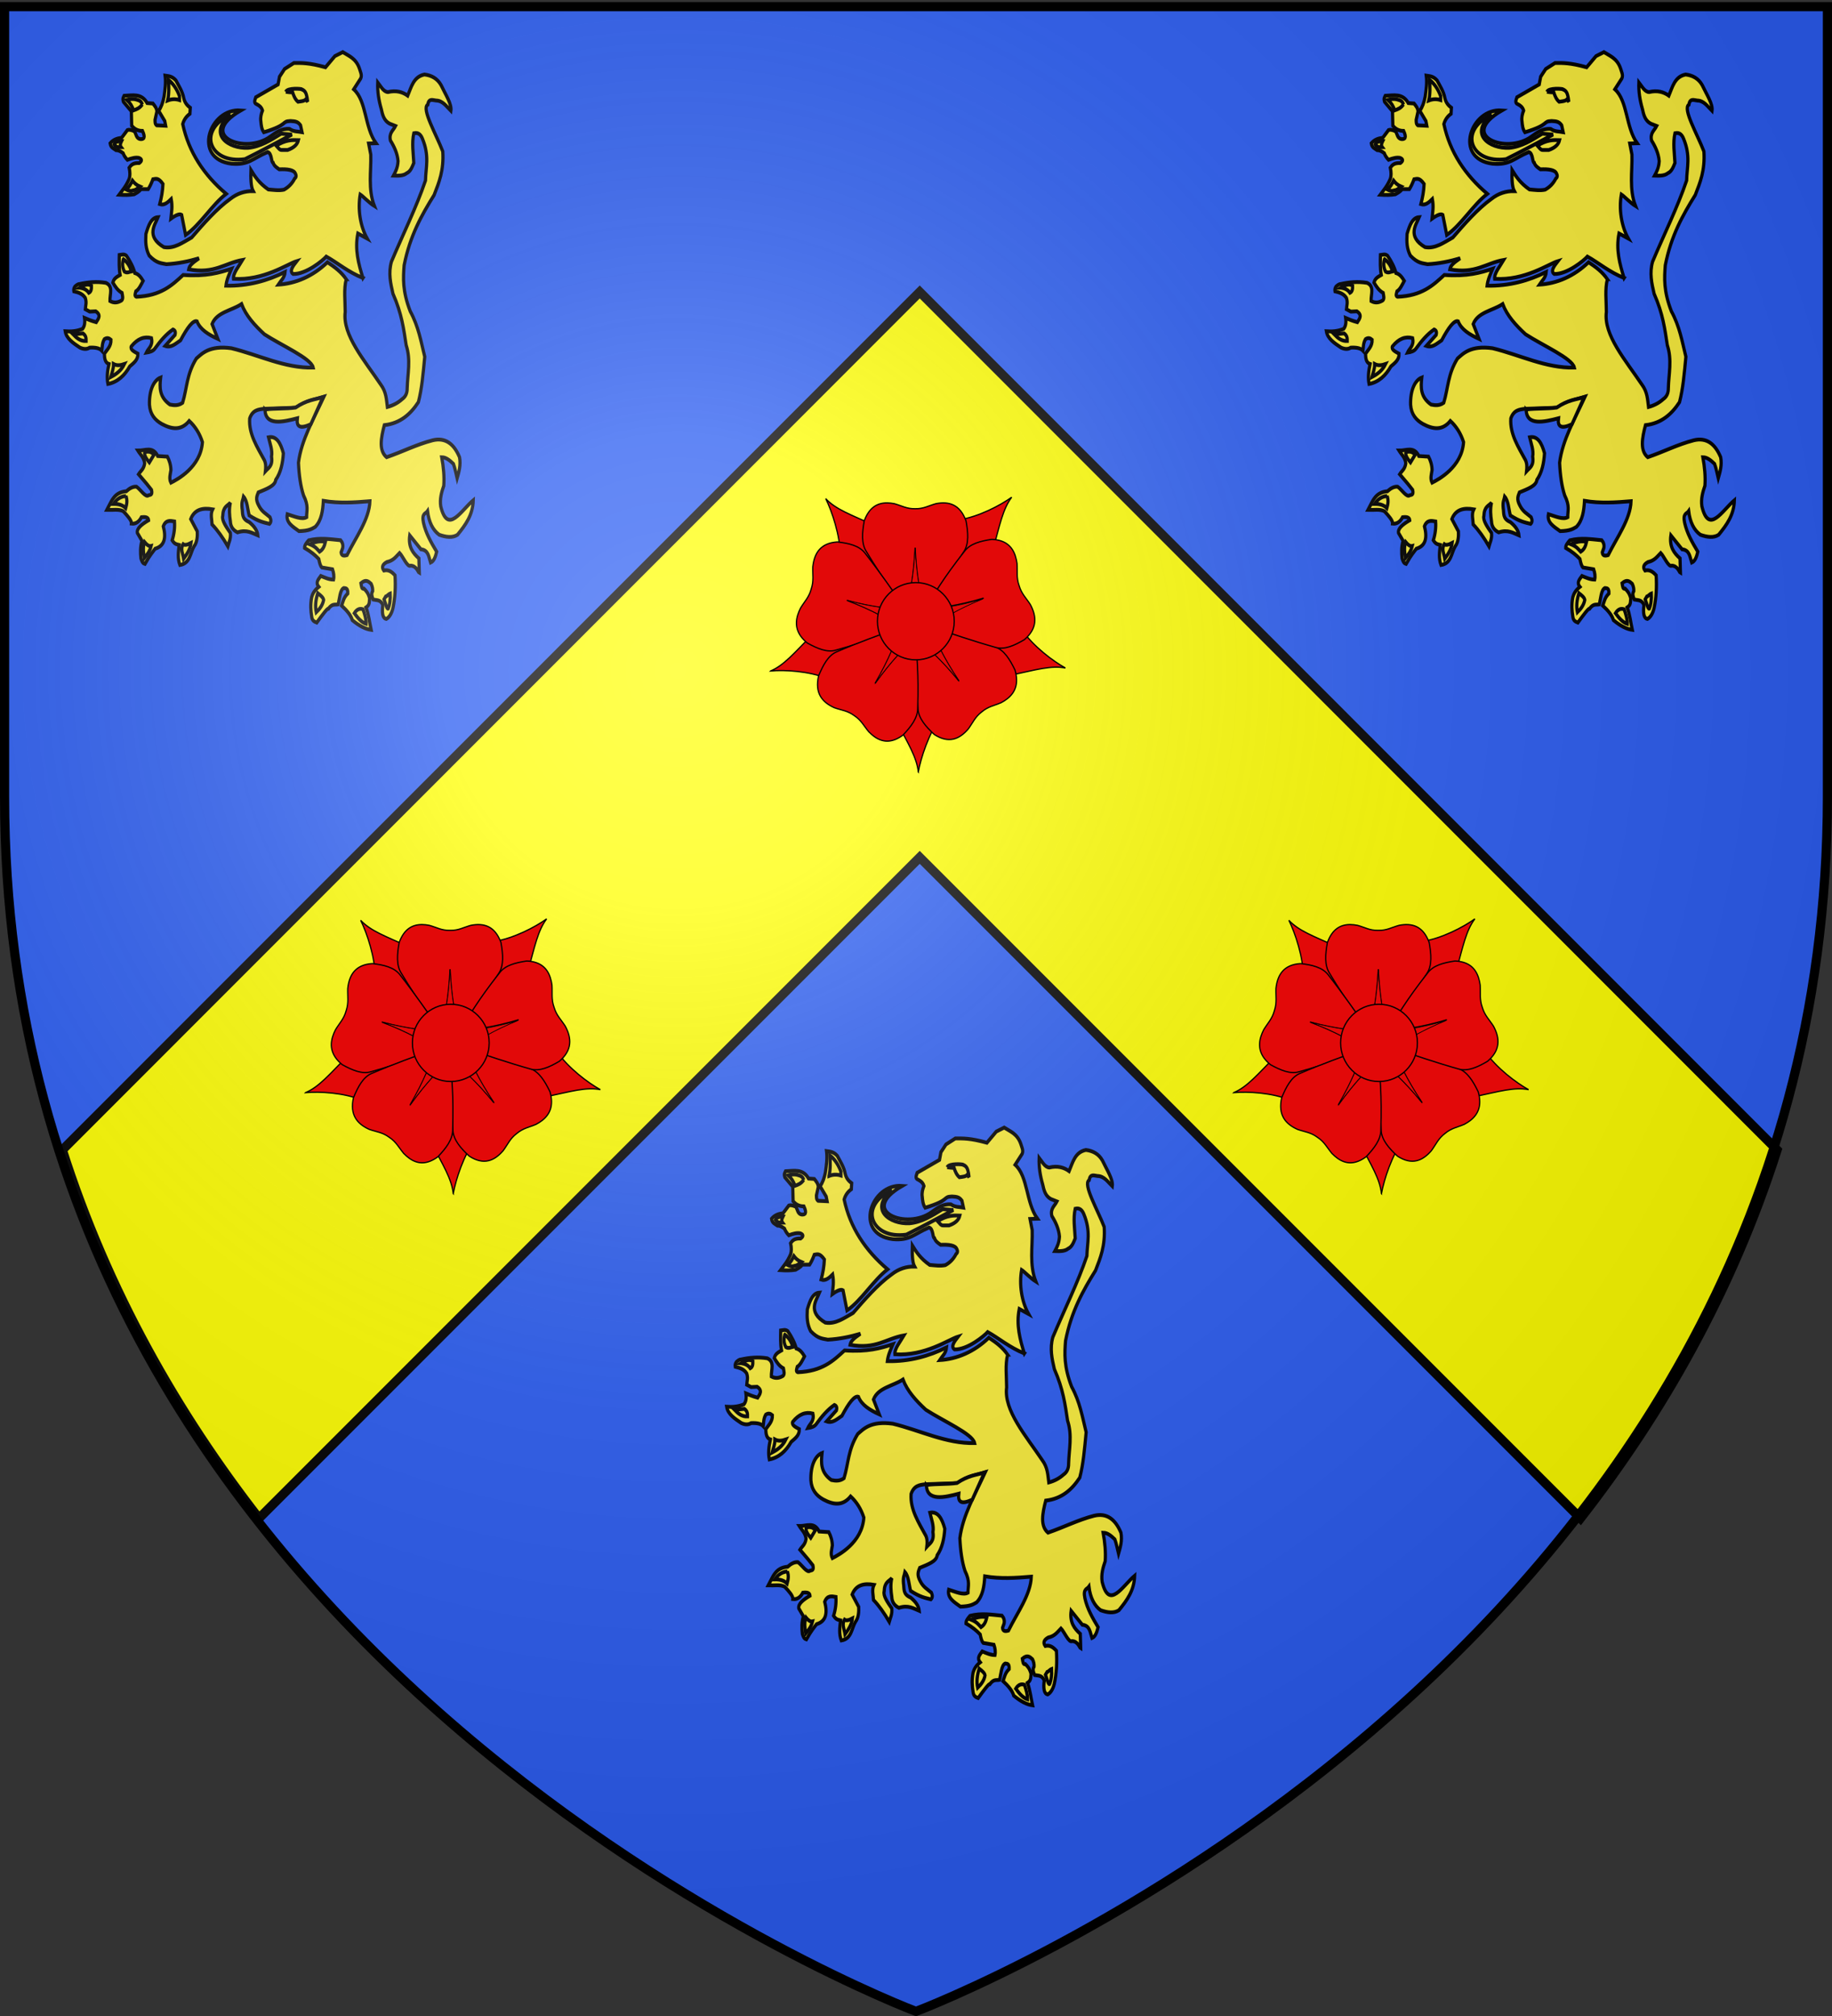 <svg xmlns="http://www.w3.org/2000/svg" xmlns:xlink="http://www.w3.org/1999/xlink" xml:space="preserve" width="600" height="660"><rect width="100%" height="100%" fill="#333333" stroke="none"/><desc>armorial du Gevaudan</desc><defs><radialGradient id="a" cx="221.44" cy="226.33" r="300" gradientTransform="matrix(1.353 0 0 1.349 -77.629 -85.747)" gradientUnits="userSpaceOnUse"><stop offset="0" stop-color="#fff" stop-opacity=".314"/><stop offset=".19" stop-color="#fff" stop-opacity=".251"/><stop offset=".6" stop-color="#6b6b6b" stop-opacity=".125"/><stop offset="1" stop-opacity=".125"/></radialGradient></defs><path fill="#2b5df2" fill-rule="evenodd" d="M300 658.5s298.5-112.32 298.5-397.77V2.18H1.5v258.55C1.5 546.18 300 658.5 300 658.5"/><path fill="none" d="M.801.017h600v660h-600z"/><g stroke="#000" stroke-width="3"><path fill="#ff0" d="m301.22 280.68 216.4 216.4c26.6-34.1 49.6-74.2 64.4-120.6l-280.8-280.9-280.8 280.9c14.8 46.4 37.8 86.4 64.4 120.6z" class="st1"/><g fill="#fcef3c" fill-rule="evenodd"><path d="M292.34 221.7c-4.06-10.976-7.775-22.217-4.748-34.966l8.742 4.034c-6.559-9.85-8.934-23.01-6.528-34.653 2.682 1.453 8.072 6.4 13.251 9.102-6.143-13.448-2.897-26.897-3.362-40.345l-2.017-8.741 6.921-.197c-10.894-12.805-8.667-32.996-20.845-42.362l6.527-8.545c1.425-2.69-.411-5.379-1.344-8.069-3.293-7.76-9.809-9.548-15.466-12.579l-7.397 3.165-8.741 8.742c-15.785-3.66-22.407-3.391-29.586-3.362l-8.742 4.707-4.707 6.051-1.344 6.052-20.845 10.086c-.782 2.128-2.189 4.465.672 5.38 2.328 1.046 4.569 2.21 5.576 5.018-1.28 2.81-2.047 5.62-1.541 8.43.335 3.029.636 6.067 2.718 8.66 23.84-6.01 15.918-8.532 25.019-8.829 5.2.215 7.094.66 9.414 3.363l1.374 5.35c-3.876-.594-7.752-.186-11.628-2.493-7.207-.62-12.703 2.735-18.155 6.052-22.781 14.258-69.152-.324-27.54-20.578-29.362-1.987-45.641 37.83-8.845 41.805 16.604 1.231 19.777-4.177 34.043-9.152 4.176 1.052 3.087 8.095 5.03 8.364 1.007 2.605 3.506 3.885 5.774 5.228 7.631-.3 13.715.41 15.072 3.247 1.31 2.112.527 3.177-.672 4.035-2.341 3.855-5.688 6.705-9.93 8.66-4.904.851-9.808.191-14.712-.157-8.688-5.076-12.49-10.152-16.22-15.228-.243 5.885-.159 13.107 2.058 16.532-7.741-.141-14.888 1.797-21.361 6.093-12.695 7.657-25.21 19.658-36.113 30.299-8.385 3.953-16.51 9.073-26.102 7.593-17.125-8.575-8.13-17.789-5.38-23.534-6.29.346-8.87 5.95-11.39 13.211-.405 6.146-.282 11.45 3.084 16.966 7.002 6.267 11.637 5.919 16.138 6.765 10.874-.493 20.887-2.277 30.496-4.666-6.857 3.927-9.08 6.023-9.692 8.7 24.165 3.755 33.629-4.913 50.43-7.396-3.5 5.042-9.02 10.372-8.462 14.834 28.279 1.541 50.14-11.601 59.132-13.883-3.696 4.006-7.118 7.943-3.362 10.086 12.249.258 27.706-10.58 31.013-13.686 10.24 4.764 20.956 12.447 34.293 16.81z" transform="matrix(.35 0 0 .417 16.541 -1.445)"/><path d="M231.98 113.47c-5.906-.202-12.146-.24-20.677 4.37 1.515 1.392 3.124 3.588 5.043 3.363h5.548c6.29-1.846 9.165-4.545 10.086-7.733zM225.93 109.1l-10.086-.672c-9.855 5.135-19.366 10.18-30.931 11.095-18.356.8-38.322-10.67-16.474-26.056-31.452 12.24-19.868 38.877 13.448 34.966 21.537-9.017 29.363-12.888 44.043-19.332z" transform="matrix(.35 0 0 .417 16.541 -1.445)"/><path d="M164.41 155.66c-20.846-14.839-35.071-32.793-40.681-54.802 1.12-3.368 3.362-6.045 6.724-8.069l.336-4.707c-2.753-1.729-5.08-3.886-6.051-7.396-1.146-5.367-4.58-9.59-7.397-14.122-3.71-3.459-7.255-3.315-10.086-3.698.812 5.492-.065 10.983-1.009 16.474-1.014 4.588-2.684 8.3-5.043 11.095l5.716 8.07.84 3.698-8.405-.337c-1.76-1.143-1.462-2.8-1.513-4.37l1.681-6.388c-.013-2.74-1.957-4.513-3.698-6.388l-5.38-.336c-5.29-7.866-13.661-5.974-21.516-5.716-.625 1.169-1.738 1.848-.673 4.707l7.397 7.397.336 11.43c2.316 2.217 5.107 4.038 10.086 4.035 3.062 5.463 1.277 6.725-2.353 6.388-3.425-.622-3.645-3.809-5.043-6.052-3.595-1.418-5.348-1.364-6.725-1.008l-5.379 6.051c-4.698.572-7.854 1.558-10.759 4.371.525 3.449 3.355 4.015 5.548 5.38 2.463-.05 4.534 1.076 6.556 2.353.833 1.937 2.327 3.711 4.034 5.211 3.954-1.24 7.695-2.055 10.759-1.513 2.888.918 3.274 2.22.336 4.035-6.043-.22-7.75 1.728-9.414 3.698q1.346 5.38 0 8.741c-3.137 6.1-6.275 8.863-9.413 12.44 4.897.27 9.67.288 14.12-.336 2.255-1.094 4.565-2.077 6.389-4.034h6.724c1.457-1.99 2.913-4.404 4.37-7.733 2.658-.329 5.038-1.56 9.414 3.698-.274 5.512-1.41 10.737-3.026 15.802 4.156 1.22 7.482-1.295 10.76-4.034 1.333 6.136.32 10.125-.337 15.466q7.396-4.54 10.086-3.026l3.698 15.802c13.316-7.63 24.684-23.767 37.991-32.276z" transform="matrix(.35 0 0 .417 16.541 -1.445)"/><path d="M109.6 82.371c3.698-1.24 7.397-1.338 11.095-.336V78.84c-2.526-5.54-5.935-9.757-10.254-12.608.33 5.532.587 11.045-.84 16.138zM85.901 85.397c-2.45 3.05-5.352 3.835-8.237 4.707-1.167-3.199-3.26-5.935-6.22-8.237 2.546-.58 5.147-1.077 8.573-.336 2.157.703 4.57.634 5.884 3.866zM66.401 114.31c-1.045 1.756-1.52 3.397-.336 4.707-2.186.063-4.37.353-6.556-2.185 1.187-2.228 3.936-2.504 6.892-2.522zM76.655 145.24c1.756 1.968 3.963 3.634 7.06 4.707-2.055 1.4-4.068 2.925-6.556 3.026-1.978.774-4.301.165-6.724-.84 3.226-1.722 4.75-4.294 6.22-6.893zM276.72 222.67c-4.778-5.795-11.04-9.735-17.592-13.313-13.588 11.015-29.772 16.771-46.01 17.563 2.22-2.852 5.949-5.371 6.436-9.956-16.277 6.8-34.626 11.16-55.38 10.797.586-4.438 2.89-8.875 5.23-13.313-11.617 3.147-23.595 6.137-45.31 4.894-10.476 8.198-21.01 16.361-43.742 17.117-2.012-.5-1.044-2.49-.476-4.28 2.872-1.509 4.757-4.99 6.767-8.221-1.963-2.67-4.024-5.242-7.746-6.153-1.407-4.54-4.242-9.08-7.886-13.62-2.434-1.508-4.195-.743-6.628-.504-.132 5.22-.41 10.441.754 15.662-3.19 1.569-5.813 2.65-6.796 5.984 2.239 3.155 4.562 6.247 8.559 8.083.467 2.2 1.337 4.56-.337 5.903-3.645 1.882-7.29 2.178-10.936.475-.245-5.115 3.354-11.588-3.803-14.264-8.751-1.211-16.866-.515-24.724.951-1.725.039-2.951 1.075-4.246 1.973-1.082 1.244-1.243 2.489-.985 3.733 3.996.837 7.976 1.706 10.657 5.172 1.454 3.703.353 5.631.053 8.895l4.096 1.86 5.64-.237c5.163 2.853 2.732 5.706.475 8.559-4.758-1.11-7.946-2.22-10.936-3.329.659 4.405-.332 6.83-1.902 8.559-5.389 1.886-10.777 2.25-16.166 1.902 1.093 5.738 7.446 9.286 13.789 12.838 4.006 1.492 6.816 1.19 9.034 0 5.277-.26 9.27.398 11.41 2.377.444-3.011.265-6.023 2.378-9.034 2.59-1.431 4.48-.762 6.181.476.266 4.974-3.534 7.625-6.18 10.936.139 3.66.61 7.07 4.278 8.083-1.496 5.623-2.135 10.96-.95 15.69 8.97-1.482 15.503-6.485 20.444-13.79 3.684-2.69 7.814-5.133 7.608-9.984-3.562-1.629-7.403-3.207-6.181-5.706 5.844-6.112 12.112-8.036 18.85-6.546 1.658 5.965-2.817 7.842-4.754 11.411 3.356-.415 6.205-1.21 7.776-2.963 5.144-6.007 10.635-11.437 17.117-15.215 1.912.574 2.678 1.913 1.902 4.28l-9.174 8.64c5.559 1.697 9.686-1.743 14.374-4.39 6.34-10.065 11.755-16.047 15.412-14.909 2.995 6.483 10.73 10.413 19.494 13.79l-5.398-11.69c4.295-9.312 18.324-10.512 27.577-15.69 4.16 9.275 12.356 16.715 21.396 23.772 16.201 8.827 43.75 18.914 45.645 26.151-26.72.542-51.055-10.043-76.55-15.215-20.745-2.405-27.623 4.327-32.807 8.083-9.136 12.38-8.63 23.151-12.838 34.71-3.962 2.41-7.924 2.11-11.887 1.426-10.065-6.029-9.664-13.43-8.669-21.228-6.614 2.128-10.836 10.252-10.46 21.396.6 7.508 5.11 12.009 11.522 15.047 9.3 4.209 18.158 5.444 25.675-2.377 5.683 4.431 9.818 9.968 12.362 16.64-1.561 19.704-23.642 29.406-29.479 31.857-1.98-3.329-.525-6.657 0-9.985-.123-3.98-1.415-7.376-3.328-10.46l-9.034-.476c-4.474-7.912-12.02-4.154-18.543-4.279 2.27 3.118 5.654 5.291 6.32 10.014-.807 4.676-3.703 5.873-5.705 8.559 6.591 6.39 9.984 9.901 12.112 12.276 1.12 4.26-1.155 3.761-2.603 4.168-2.924 2.181-7.606-4.43-11.411-6.656-3.19-.242-6.378 1.132-9.567 3.578-11.753.766-14.06 8.356-18.15 14.658 5.528.172 11.094-.829 15.355 1.032 4.042 3.688 7.953 7.336 7.607 9.707 4.056.418 7.108-1.42 9.37-5.034 5.081-.508 6.477.658 6.657 2.378-6.345 3.15-11.228 6.39-10.46 9.984l4.28 6.182c-1.645 4.596-1.53 9.192-.952 13.789 1.58 4.234 2.653 3.9 3.804 4.279 5.147-7.588 6.869-8.895 9.51-11.887 8.901-2.192 10.338-8.69 7.607-17.592 2.307-5.1 6.407-4.376 10.46-3.804.387 4.923-.297 9.846-2.152 14.768 2.223 2.883 3.396 3.012 6.513 3.66-.78 5.58-1.595 10.636.7 15.777 9.812-1.331 9.506-9.407 13.314-14.74 2.917-3.092 3.184-8.098 2.963-11.637l-6.123-9.73c3.544-7.568 11.093-8.976 20.445-7.608-2.254 3.962-.65 7.924-.476 11.887 5.15 4.525 10.038 10.352 14.74 17.117 1.09-3.264 2.937-5.96 2.378-10.46-4.215-5.05-8.19-10.021-7.132-13.313.32-7.6 4.357-7.768 7.132-10.46-1.355 4.913-.864 9.826 0 14.74.215 3.966 2.406 6.834 6.656 8.558 8.873-2.374 13.553.493 19.02 2.378-.46-3.984-3.6-7.372-8.084-10.46-7.532-2.65-5.784-7.039-6.656-10.936-.597-5.513.82-6.326 1.426-9.034 3.552 3.466 3.673 9.677 5.23 14.74 9.118 4.997 13.773 5.53 19.02 6.656 1.567-1.273 1.595-3.06.475-5.23-3.62-2.677-7.659-4.31-10.46-9.034-3.535-5.328-1.683-7.718-.476-10.46 7.597-2.687 15.626-4.967 16.305-9.817 4.774-5.875 6.56-13.168 7.132-20.92-2.589-8.098-6.435-13.795-13.928-12.53 1.429 5.071 3.91 10.142 2.853 15.214 1.328 7.357-2.813 8.698-5.706 11.411.4-3.031.43-5.97-.95-8.558-6.745-10.458-14.776-20.631-13.79-32.807 2.672-6.657 8.023-7.062 13.313-7.607l29.926-.841c9.387-5.532 17.593-6.34 26.151-8.558-9.404 17.052-21.057 33.824-23.745 51.716.529 9.826 1.987 18.537 4.755 25.675 5.01 8.411 2.787 12 2.853 17.117-4.42 2.092-11.53-.657-18.068-2.378-1.537 6.572 5.127 9.766 10.936 13.313 9.64-.195 12.057-1.836 15.215-3.328 5.868-5.15 7.043-12.645 7.607-20.445 14.74 2.089 28.807 1.316 43.546.279-.548 14.106-13.124 28.21-21.396 42.317-2.92.718-5.258.66-5.508-2.18l1.426-3.33c.62-2.561-.287-4.512-1.902-6.18-9.744-.78-19.325-2.13-29.926.086-2.076 1.985-3.934 3.97-3.804 5.956 5.915 2.899 10.052 5.798 13.284 8.697.642 2.683 1.332 5.294 2.853 6.657l9.985 1.426c1.098 2.695 1.64 5.389.951 8.083-4.269-.032-8.05-1.526-11.887-2.853-2.203 2.612-5.288 5.088-1.902 8.559-4.445 2.972-5.746 5.552-6.657 8.083-1.326 5.867-.896 10.68 0 15.215.425 3.325 2.578 4.058 4.755 4.755 5.32-6.157 10.042-11.417 10.936-10.936 3.695-4.184 6.16-2.833 9.034-3.329 1.511-4.65 1.711-11.399 5.23-12.838 1.866.23 4.086-.246 3.804 4.28-3.86 3.17-4.364 6.339-5.706 9.509 5.191 4.01 8.824 7.848 9.985 11.41 6.551 4.597 12.386 7.046 17.592 7.608-1.531-5.846-2.028-11.348-4.754-17.592 3.74-2.048 2.933-4.665 3.328-7.132-.704-2.238-1.459-4.492-5.23-7.607-2.17.707-2.412-1.962-2.853-4.28 4.636-3.36 7.058-1.406 9.51.476 1.237 2.156 1.528 3.996 1.426 5.706-1.547 2.219-.62 4.437.475 6.656 3.286.602 7.005-.095 9.034 4.28-.925 6.29-.222 10.463 3.328 10.936 2.986-1.465 4.988-4.405 6.181-8.559 2.026-8.094 2.566-16.684 1.902-25.675-2.81-2.622-5.878-4.725-10.46-3.804-2.308-2.684-1.112-4.868 2.853-6.656 6.22-1.088 8.625-4.355 11.887-7.132 3.011 2.536 7.368 11.568 10.38 9.96 5.702.236 6.864 5.213 8.082 5.706l-.394-11.387c-5.593-4.138-10.058-9.053-8.558-18.068l10.46 10.936c7.216.576 7.302 6.088 9.034 10.46 3.3-1.175 4.613-4.734 5.705-8.558-5.238-7.288-10.21-14.652-12.362-22.822-1.843-7.505 1.984-6.82 3.804-9.034 1.344 8.943 5.11 14.979 10.936 18.543 6.466 1.9 12.436 2.562 17.117 0 7.428-7.62 14.358-15.52 14.74-27.102-11.068 7.72-23.94 27.415-30.43 4.755-1.01-5.95.773-11.1 2.853-16.166.615-7.2-.283-14.701-1.902-22.347 4.209.052 7.608 2.533 10.936 5.23 1.498 3.405 2.344 7.463 3.439 11.272 1.702-5.095 3.606-10.103 2.267-16.502-5.236-10.556-13.245-15.748-25.2-13.313-15.24 3.342-27.623 8.81-43.071 13.284-7.293-5.15-5.37-14.74-2.1-25.171 14.948-1.44 24.499-8.593 31.857-18.068 3.304-10.655 4.443-22.288 5.955-35.631-3.485-11.896-5.84-23.793-13.563-35.69-7.414-16.106-6.615-26.161-5.705-36.135 5.424-23.152 16.452-39.502 28.053-55.154 4.49-9.753 9.252-19.256 8.083-34.234-5.905-13.004-20.168-33.617-14.096-36.64 1.131-5.331 4.642-3.535 7.914-3.3 6.23.08 9.657 4.646 13.79 8.083.896-5.41-4.99-12.696-9.231-20.248-3.495-5.145-8.864-7.613-15.494-8.28-10.27 1.768-12.25 9.753-15.69 16.642-4.807-2.915-10.608-4.408-18.543-2.853-4.161-.223-6.6-4.464-9.51-7.608-.35 7.217.992 14.152 3.329 20.921 1.151 4.573 2.5 9.037 7.607 11.411l5.706 1.902c-2.053 3.492-6.334 5.499-4.755 11.411 3.69 5.014 6.562 10.261 7.132 16.166-.284 4.946-2.237 8.223-4.28 11.411 4.749.15 9.376.15 12.363-1.902 3.74-1.478 5.079-4.875 6.656-8.083-.47-7.766-2.013-15.532 0-23.298 4.205-.839 6.56 1.098 8.083 4.28 6.719 13.65 3.127 22.447 2.853 32.806-8.568 21.238-21.215 42.475-31.856 63.713-3.017 8.982-.81 17.093 1.427 25.2 8.345 15.886 10.085 27.997 12.362 40.415 4.518 11.603 1.284 22.56.95 33.758.064 4.03-1.681 6.769-4.754 8.559-3.905 2.982-8.54 4.992-13.79 6.18-.948-5.863-.966-11.727-6.18-17.591-15.482-19.325-36-39.001-33.283-57.056-.031-8.674-1.453-17.812.95-25.675z" transform="matrix(.35 0 0 .417 16.541 -1.445)"/><path d="M68.23 206.98c-1.163 3.249-1.053 6.498.95 9.747 2.708 1.385 4.527.107 6.658-.238-1.588-3.643-3.516-7.117-7.608-9.509zM27.339 229.33c3.645-1.963 7.29-3.454 10.936-1.664.08 2.338.03 4.611-2.377 5.706-2.449-2.965-5.489-3.563-8.559-4.042zM21.158 265.94c3.34 2.913 6.909 5.444 12.124 5.23.02-1.98.204-3.962-2.853-5.943zM58.958 289.24c.098 3.892-1.556 6.909-2.615 10.223 5.01-2.191 9.71-4.896 12.838-10.223-3.408.983-6.815 1.527-10.223 0zM88.199 358.42c-.712 3.122 1.928 5.574 4.28 8.083l4.278-5.943c-1.923-2.262-4.733-3.047-8.558-2.14zM70.607 392.89c-4.478.275-8.438 2.105-11.649 6.181 4.682-.062 8.629.857 11.411 3.328.964-2.948 1.764-5.938.238-9.509zM87.962 429.02c-1.772 4.2-.924 8.4-.238 12.6 2.514-2.609 5.132-5.061 6.42-9.51-2.061.42-4.122-.986-6.182-3.09zM124.1 430.69c1.29.85 3.547.732 7.37-.95-.677 4.93-3.733 8.672-6.895 12.361-.682-3.804-3.248-7.607-.475-11.41zM257.23 428.79c-5.719-.978-10.265.392-14.74 1.902 5.822 1.981 7.037 3.962 9.272 5.943 3.902-2.199 4.653-5.028 5.468-7.845zM250.1 469.2c-1.975 5.292-2.62 10.319-1.426 14.977 3.354-2.721 6.061-5.765 6.894-9.747-.313-1.744-2.641-3.487-5.468-5.23zM284.33 484.89c2.082-2.867 4.734-4.026 8.083-3.09 1.664 4.041 3.067 7.995 2.853 11.41-4.434-1.196-7.752-4.625-10.936-8.32zM312.14 473.95l1.49-2.121c.848.003 2.662-1.924 4.216-2.396.25 4.552-.253 8.601-1.902 11.887-1.268.457-2.536-4.36-3.804-7.37zM220.14 75.512c1.644-3.248 15.097-2.381 14.977-1.902 3.964 1.3 4.263 4.064 4.992 6.657l.476 3.09-1.664-1.902c-1.427 1.347-3.378 1.382-5.23 1.664l-2.14.238c-2.625-1.907-3.917-4.577-4.992-7.37-2.816.01-4.429-.28-6.42-.475zM200.72 324.94c.16 13.252 17.053 9.77 30.259 6.892-.978 6.8 2.492 8.557 12.608 4.707l11.431-21.349c-7.697 2.042-14.702 2.043-25.72 8.237-9.525 1.093-18.62.462-28.578 1.513z" transform="matrix(.35 0 0 .417 16.541 -1.445)"/><path d="M292.34 221.7c-4.06-10.976-7.775-22.217-4.748-34.966l8.742 4.034c-6.559-9.85-8.934-23.01-6.528-34.653 2.682 1.453 8.072 6.4 13.251 9.102-6.143-13.448-2.897-26.897-3.362-40.345l-2.017-8.741 6.921-.197c-10.894-12.805-8.667-32.996-20.845-42.362l6.527-8.545c1.425-2.69-.411-5.379-1.344-8.069-3.293-7.76-9.809-9.548-15.466-12.579l-7.397 3.165-8.741 8.742c-15.785-3.66-22.407-3.391-29.586-3.362l-8.742 4.707-4.707 6.051-1.344 6.052-20.845 10.086c-.782 2.128-2.189 4.465.672 5.38 2.328 1.046 4.569 2.21 5.576 5.018-1.28 2.81-2.047 5.62-1.541 8.43.335 3.029.636 6.067 2.718 8.66 23.84-6.01 15.918-8.532 25.019-8.829 5.2.215 7.094.66 9.414 3.363l1.374 5.35c-3.876-.594-7.752-.186-11.628-2.493-7.207-.62-12.703 2.735-18.155 6.052-22.781 14.258-69.152-.324-27.54-20.578-29.362-1.987-45.641 37.83-8.845 41.805 16.604 1.231 19.777-4.177 34.043-9.152 4.176 1.052 3.087 8.095 5.03 8.364 1.007 2.605 3.506 3.885 5.774 5.228 7.631-.3 13.715.41 15.072 3.247 1.31 2.112.527 3.177-.672 4.035-2.341 3.855-5.688 6.705-9.93 8.66-4.904.851-9.808.191-14.712-.157-8.688-5.076-12.49-10.152-16.22-15.228-.243 5.885-.159 13.107 2.058 16.532-7.741-.141-14.888 1.797-21.361 6.093-12.695 7.657-25.21 19.658-36.113 30.299-8.385 3.953-16.51 9.073-26.102 7.593-17.125-8.575-8.13-17.789-5.38-23.534-6.29.346-8.87 5.95-11.39 13.211-.405 6.146-.282 11.45 3.084 16.966 7.002 6.267 11.637 5.919 16.138 6.765 10.874-.493 20.887-2.277 30.496-4.666-6.857 3.927-9.08 6.023-9.692 8.7 24.165 3.755 33.629-4.913 50.43-7.396-3.5 5.042-9.02 10.372-8.462 14.834 28.279 1.541 50.14-11.601 59.132-13.883-3.696 4.006-7.118 7.943-3.362 10.086 12.249.258 27.706-10.58 31.013-13.686 10.24 4.764 20.956 12.447 34.293 16.81z" transform="matrix(.35 0 0 .417 429.58 -1.445)"/><path d="M231.98 113.47c-5.906-.202-12.146-.24-20.677 4.37 1.515 1.392 3.124 3.588 5.043 3.363h5.548c6.29-1.846 9.165-4.545 10.086-7.733zM225.93 109.1l-10.086-.672c-9.855 5.135-19.366 10.18-30.931 11.095-18.356.8-38.322-10.67-16.474-26.056-31.452 12.24-19.868 38.877 13.448 34.966 21.537-9.017 29.363-12.888 44.043-19.332z" transform="matrix(.35 0 0 .417 429.58 -1.445)"/><path d="M164.41 155.66c-20.846-14.839-35.071-32.793-40.681-54.802 1.12-3.368 3.362-6.045 6.724-8.069l.336-4.707c-2.753-1.729-5.08-3.886-6.051-7.396-1.146-5.367-4.58-9.59-7.397-14.122-3.71-3.459-7.255-3.315-10.086-3.698.812 5.492-.065 10.983-1.009 16.474-1.014 4.588-2.684 8.3-5.043 11.095l5.716 8.07.84 3.698-8.405-.337c-1.76-1.143-1.462-2.8-1.513-4.37l1.681-6.388c-.013-2.74-1.957-4.513-3.698-6.388l-5.38-.336c-5.29-7.866-13.661-5.974-21.516-5.716-.625 1.169-1.738 1.848-.673 4.707l7.397 7.397.336 11.43c2.316 2.217 5.107 4.038 10.086 4.035 3.062 5.463 1.277 6.725-2.353 6.388-3.425-.622-3.645-3.809-5.043-6.052-3.595-1.418-5.348-1.364-6.725-1.008l-5.379 6.051c-4.698.572-7.854 1.558-10.759 4.371.525 3.449 3.355 4.015 5.548 5.38 2.463-.05 4.534 1.076 6.556 2.353.833 1.937 2.327 3.711 4.034 5.211 3.954-1.24 7.695-2.055 10.759-1.513 2.888.918 3.274 2.22.336 4.035-6.043-.22-7.75 1.728-9.414 3.698q1.346 5.38 0 8.741c-3.137 6.1-6.275 8.863-9.413 12.44 4.897.27 9.67.288 14.12-.336 2.255-1.094 4.565-2.077 6.389-4.034h6.724c1.457-1.99 2.913-4.404 4.37-7.733 2.658-.329 5.038-1.56 9.414 3.698-.274 5.512-1.41 10.737-3.026 15.802 4.156 1.22 7.482-1.295 10.76-4.034 1.333 6.136.32 10.125-.337 15.466q7.396-4.54 10.086-3.026l3.698 15.802c13.316-7.63 24.684-23.767 37.991-32.276z" transform="matrix(.35 0 0 .417 429.58 -1.445)"/><path d="M109.6 82.371c3.698-1.24 7.397-1.338 11.095-.336V78.84c-2.526-5.54-5.935-9.757-10.254-12.608.33 5.532.587 11.045-.84 16.138zM85.901 85.397c-2.45 3.05-5.352 3.835-8.237 4.707-1.167-3.199-3.26-5.935-6.22-8.237 2.546-.58 5.147-1.077 8.573-.336 2.157.703 4.57.634 5.884 3.866zM66.401 114.31c-1.045 1.756-1.52 3.397-.336 4.707-2.186.063-4.37.353-6.556-2.185 1.187-2.228 3.936-2.504 6.892-2.522zM76.655 145.24c1.756 1.968 3.963 3.634 7.06 4.707-2.055 1.4-4.068 2.925-6.556 3.026-1.978.774-4.301.165-6.724-.84 3.226-1.722 4.75-4.294 6.22-6.893zM276.72 222.67c-4.778-5.795-11.04-9.735-17.592-13.313-13.588 11.015-29.772 16.771-46.01 17.563 2.22-2.852 5.949-5.371 6.436-9.956-16.277 6.8-34.626 11.16-55.38 10.797.586-4.438 2.89-8.875 5.23-13.313-11.617 3.147-23.595 6.137-45.31 4.894-10.476 8.198-21.01 16.361-43.742 17.117-2.012-.5-1.044-2.49-.476-4.28 2.872-1.509 4.757-4.99 6.767-8.221-1.963-2.67-4.024-5.242-7.746-6.153-1.407-4.54-4.242-9.08-7.886-13.62-2.434-1.508-4.195-.743-6.628-.504-.132 5.22-.41 10.441.754 15.662-3.19 1.569-5.813 2.65-6.796 5.984 2.239 3.155 4.562 6.247 8.559 8.083.467 2.2 1.337 4.56-.337 5.903-3.645 1.882-7.29 2.178-10.936.475-.245-5.115 3.354-11.588-3.803-14.264-8.751-1.211-16.866-.515-24.724.951-1.725.039-2.951 1.075-4.246 1.973-1.082 1.244-1.243 2.489-.985 3.733 3.996.837 7.976 1.706 10.657 5.172 1.454 3.703.353 5.631.053 8.895l4.096 1.86 5.64-.237c5.163 2.853 2.732 5.706.475 8.559-4.758-1.11-7.946-2.22-10.936-3.329.659 4.405-.332 6.83-1.902 8.559-5.389 1.886-10.777 2.25-16.166 1.902 1.093 5.738 7.446 9.286 13.789 12.838 4.006 1.492 6.816 1.19 9.034 0 5.277-.26 9.27.398 11.41 2.377.444-3.011.265-6.023 2.378-9.034 2.59-1.431 4.48-.762 6.181.476.266 4.974-3.534 7.625-6.18 10.936.139 3.66.61 7.07 4.278 8.083-1.496 5.623-2.135 10.96-.95 15.69 8.97-1.482 15.503-6.485 20.444-13.79 3.684-2.69 7.814-5.133 7.608-9.984-3.562-1.629-7.403-3.207-6.181-5.706 5.844-6.112 12.112-8.036 18.85-6.546 1.658 5.965-2.817 7.842-4.754 11.411 3.356-.415 6.205-1.21 7.776-2.963 5.144-6.007 10.635-11.437 17.117-15.215 1.912.574 2.678 1.913 1.902 4.28l-9.174 8.64c5.559 1.697 9.686-1.743 14.374-4.39 6.34-10.065 11.755-16.047 15.412-14.909 2.995 6.483 10.73 10.413 19.494 13.79l-5.398-11.69c4.295-9.312 18.324-10.512 27.577-15.69 4.16 9.275 12.356 16.715 21.396 23.772 16.201 8.827 43.75 18.914 45.645 26.151-26.72.542-51.055-10.043-76.55-15.215-20.745-2.405-27.623 4.327-32.807 8.083-9.136 12.38-8.63 23.151-12.838 34.71-3.962 2.41-7.924 2.11-11.887 1.426-10.065-6.029-9.664-13.43-8.669-21.228-6.614 2.128-10.836 10.252-10.46 21.396.6 7.508 5.11 12.009 11.522 15.047 9.3 4.209 18.158 5.444 25.675-2.377 5.683 4.431 9.818 9.968 12.362 16.64-1.561 19.704-23.642 29.406-29.479 31.857-1.98-3.329-.525-6.657 0-9.985-.123-3.98-1.415-7.376-3.328-10.46l-9.034-.476c-4.474-7.912-12.02-4.154-18.543-4.279 2.27 3.118 5.654 5.291 6.32 10.014-.807 4.676-3.703 5.873-5.705 8.559 6.591 6.39 9.984 9.901 12.112 12.276 1.12 4.26-1.155 3.761-2.603 4.168-2.924 2.181-7.606-4.43-11.411-6.656-3.19-.242-6.378 1.132-9.567 3.578-11.753.766-14.06 8.356-18.15 14.658 5.528.172 11.094-.829 15.355 1.032 4.042 3.688 7.953 7.336 7.607 9.707 4.056.418 7.108-1.42 9.37-5.034 5.081-.508 6.477.658 6.657 2.378-6.345 3.15-11.228 6.39-10.46 9.984l4.28 6.182c-1.645 4.596-1.53 9.192-.952 13.789 1.58 4.234 2.653 3.9 3.804 4.279 5.147-7.588 6.869-8.895 9.51-11.887 8.901-2.192 10.338-8.69 7.607-17.592 2.307-5.1 6.407-4.376 10.46-3.804.387 4.923-.297 9.846-2.152 14.768 2.223 2.883 3.396 3.012 6.513 3.66-.78 5.58-1.595 10.636.7 15.777 9.812-1.331 9.506-9.407 13.314-14.74 2.917-3.092 3.184-8.098 2.963-11.637l-6.123-9.73c3.544-7.568 11.093-8.976 20.445-7.608-2.254 3.962-.65 7.924-.476 11.887 5.15 4.525 10.038 10.352 14.74 17.117 1.09-3.264 2.937-5.96 2.378-10.46-4.215-5.05-8.19-10.021-7.132-13.313.32-7.6 4.357-7.768 7.132-10.46-1.355 4.913-.864 9.826 0 14.74.215 3.966 2.406 6.834 6.656 8.558 8.873-2.374 13.553.493 19.02 2.378-.46-3.984-3.6-7.372-8.084-10.46-7.532-2.65-5.784-7.039-6.656-10.936-.597-5.513.82-6.326 1.426-9.034 3.552 3.466 3.673 9.677 5.23 14.74 9.118 4.997 13.773 5.53 19.02 6.656 1.567-1.273 1.595-3.06.475-5.23-3.62-2.677-7.659-4.31-10.46-9.034-3.535-5.328-1.683-7.718-.476-10.46 7.597-2.687 15.626-4.967 16.305-9.817 4.774-5.875 6.56-13.168 7.132-20.92-2.589-8.098-6.435-13.795-13.928-12.53 1.429 5.071 3.91 10.142 2.853 15.214 1.328 7.357-2.813 8.698-5.706 11.411.4-3.031.43-5.97-.95-8.558-6.745-10.458-14.776-20.631-13.79-32.807 2.672-6.657 8.023-7.062 13.313-7.607l29.926-.841c9.387-5.532 17.593-6.34 26.151-8.558-9.404 17.052-21.057 33.824-23.745 51.716.529 9.826 1.987 18.537 4.755 25.675 5.01 8.411 2.787 12 2.853 17.117-4.42 2.092-11.53-.657-18.068-2.378-1.537 6.572 5.127 9.766 10.936 13.313 9.64-.195 12.057-1.836 15.215-3.328 5.868-5.15 7.043-12.645 7.607-20.445 14.74 2.089 28.807 1.316 43.546.279-.548 14.106-13.124 28.21-21.396 42.317-2.92.718-5.258.66-5.508-2.18l1.426-3.33c.62-2.561-.287-4.512-1.902-6.18-9.744-.78-19.325-2.13-29.926.086-2.076 1.985-3.934 3.97-3.804 5.956 5.915 2.899 10.052 5.798 13.284 8.697.642 2.683 1.332 5.294 2.853 6.657l9.985 1.426c1.098 2.695 1.64 5.389.951 8.083-4.269-.032-8.05-1.526-11.887-2.853-2.203 2.612-5.288 5.088-1.902 8.559-4.445 2.972-5.746 5.552-6.657 8.083-1.326 5.867-.896 10.68 0 15.215.425 3.325 2.578 4.058 4.755 4.755 5.32-6.157 10.042-11.417 10.936-10.936 3.695-4.184 6.16-2.833 9.034-3.329 1.511-4.65 1.711-11.399 5.23-12.838 1.866.23 4.086-.246 3.804 4.28-3.86 3.17-4.364 6.339-5.706 9.509 5.191 4.01 8.824 7.848 9.985 11.41 6.551 4.597 12.386 7.046 17.592 7.608-1.531-5.846-2.028-11.348-4.754-17.592 3.74-2.048 2.933-4.665 3.328-7.132-.704-2.238-1.459-4.492-5.23-7.607-2.17.707-2.412-1.962-2.853-4.28 4.636-3.36 7.058-1.406 9.51.476 1.237 2.156 1.528 3.996 1.426 5.706-1.547 2.219-.62 4.437.475 6.656 3.286.602 7.005-.095 9.034 4.28-.925 6.29-.222 10.463 3.328 10.936 2.986-1.465 4.988-4.405 6.181-8.559 2.026-8.094 2.566-16.684 1.902-25.675-2.81-2.622-5.878-4.725-10.46-3.804-2.308-2.684-1.112-4.868 2.853-6.656 6.22-1.088 8.625-4.355 11.887-7.132 3.011 2.536 7.368 11.568 10.38 9.96 5.702.236 6.864 5.213 8.082 5.706l-.394-11.387c-5.593-4.138-10.058-9.053-8.558-18.068l10.46 10.936c7.216.576 7.302 6.088 9.034 10.46 3.3-1.175 4.613-4.734 5.705-8.558-5.238-7.288-10.21-14.652-12.362-22.822-1.843-7.505 1.984-6.82 3.804-9.034 1.344 8.943 5.11 14.979 10.936 18.543 6.466 1.9 12.436 2.562 17.117 0 7.428-7.62 14.358-15.52 14.74-27.102-11.068 7.72-23.94 27.415-30.43 4.755-1.01-5.95.773-11.1 2.853-16.166.615-7.2-.283-14.701-1.902-22.347 4.209.052 7.608 2.533 10.936 5.23 1.498 3.405 2.344 7.463 3.439 11.272 1.702-5.095 3.606-10.103 2.267-16.502-5.236-10.556-13.245-15.748-25.2-13.313-15.24 3.342-27.623 8.81-43.071 13.284-7.293-5.15-5.37-14.74-2.1-25.171 14.948-1.44 24.499-8.593 31.857-18.068 3.304-10.655 4.443-22.288 5.955-35.631-3.485-11.896-5.84-23.793-13.563-35.69-7.414-16.106-6.615-26.161-5.705-36.135 5.424-23.152 16.452-39.502 28.053-55.154 4.49-9.753 9.252-19.256 8.083-34.234-5.905-13.004-20.168-33.617-14.096-36.64 1.131-5.331 4.642-3.535 7.914-3.3 6.23.08 9.657 4.646 13.79 8.083.896-5.41-4.99-12.696-9.231-20.248-3.495-5.145-8.864-7.613-15.494-8.28-10.27 1.768-12.25 9.753-15.69 16.642-4.807-2.915-10.608-4.408-18.543-2.853-4.161-.223-6.6-4.464-9.51-7.608-.35 7.217.992 14.152 3.329 20.921 1.151 4.573 2.5 9.037 7.607 11.411l5.706 1.902c-2.053 3.492-6.334 5.499-4.755 11.411 3.69 5.014 6.562 10.261 7.132 16.166-.284 4.946-2.237 8.223-4.28 11.411 4.749.15 9.376.15 12.363-1.902 3.74-1.478 5.079-4.875 6.656-8.083-.47-7.766-2.013-15.532 0-23.298 4.205-.839 6.56 1.098 8.083 4.28 6.719 13.65 3.127 22.447 2.853 32.806-8.568 21.238-21.215 42.475-31.856 63.713-3.017 8.982-.81 17.093 1.427 25.2 8.345 15.886 10.085 27.997 12.362 40.415 4.518 11.603 1.284 22.56.95 33.758.064 4.03-1.681 6.769-4.754 8.559-3.905 2.982-8.54 4.992-13.79 6.18-.948-5.863-.966-11.727-6.18-17.591-15.482-19.325-36-39.001-33.283-57.056-.031-8.674-1.453-17.812.95-25.675z" transform="matrix(.35 0 0 .417 429.58 -1.445)"/><path d="M68.23 206.98c-1.163 3.249-1.053 6.498.95 9.747 2.708 1.385 4.527.107 6.658-.238-1.588-3.643-3.516-7.117-7.608-9.509zM27.339 229.33c3.645-1.963 7.29-3.454 10.936-1.664.08 2.338.03 4.611-2.377 5.706-2.449-2.965-5.489-3.563-8.559-4.042zM21.158 265.94c3.34 2.913 6.909 5.444 12.124 5.23.02-1.98.204-3.962-2.853-5.943zM58.958 289.24c.098 3.892-1.556 6.909-2.615 10.223 5.01-2.191 9.71-4.896 12.838-10.223-3.408.983-6.815 1.527-10.223 0zM88.199 358.42c-.712 3.122 1.928 5.574 4.28 8.083l4.278-5.943c-1.923-2.262-4.733-3.047-8.558-2.14zM70.607 392.89c-4.478.275-8.438 2.105-11.649 6.181 4.682-.062 8.629.857 11.411 3.328.964-2.948 1.764-5.938.238-9.509zM87.962 429.02c-1.772 4.2-.924 8.4-.238 12.6 2.514-2.609 5.132-5.061 6.42-9.51-2.061.42-4.122-.986-6.182-3.09zM124.1 430.69c1.29.85 3.547.732 7.37-.95-.677 4.93-3.733 8.672-6.895 12.361-.682-3.804-3.248-7.607-.475-11.41zM257.23 428.79c-5.719-.978-10.265.392-14.74 1.902 5.822 1.981 7.037 3.962 9.272 5.943 3.902-2.199 4.653-5.028 5.468-7.845zM250.1 469.2c-1.975 5.292-2.62 10.319-1.426 14.977 3.354-2.721 6.061-5.765 6.894-9.747-.313-1.744-2.641-3.487-5.468-5.23zM284.33 484.89c2.082-2.867 4.734-4.026 8.083-3.09 1.664 4.041 3.067 7.995 2.853 11.41-4.434-1.196-7.752-4.625-10.936-8.32zM312.14 473.95l1.49-2.121c.848.003 2.662-1.924 4.216-2.396.25 4.552-.253 8.601-1.902 11.887-1.268.457-2.536-4.36-3.804-7.37zM220.14 75.512c1.644-3.248 15.097-2.381 14.977-1.902 3.964 1.3 4.263 4.064 4.992 6.657l.476 3.09-1.664-1.902c-1.427 1.347-3.378 1.382-5.23 1.664l-2.14.238c-2.625-1.907-3.917-4.577-4.992-7.37-2.816.01-4.429-.28-6.42-.475zM200.72 324.94c.16 13.252 17.053 9.77 30.259 6.892-.978 6.8 2.492 8.557 12.608 4.707l11.431-21.349c-7.697 2.042-14.702 2.043-25.72 8.237-9.525 1.093-18.62.462-28.578 1.513z" transform="matrix(.35 0 0 .417 429.58 -1.445)"/><path d="M292.34 221.7c-4.06-10.976-7.775-22.217-4.748-34.966l8.742 4.034c-6.559-9.85-8.934-23.01-6.528-34.653 2.682 1.453 8.072 6.4 13.251 9.102-6.143-13.448-2.897-26.897-3.362-40.345l-2.017-8.741 6.921-.197c-10.894-12.805-8.667-32.996-20.845-42.362l6.527-8.545c1.425-2.69-.411-5.379-1.344-8.069-3.293-7.76-9.809-9.548-15.466-12.579l-7.397 3.165-8.741 8.742c-15.785-3.66-22.407-3.391-29.586-3.362l-8.742 4.707-4.707 6.051-1.344 6.052-20.845 10.086c-.782 2.128-2.189 4.465.672 5.38 2.328 1.046 4.569 2.21 5.576 5.018-1.28 2.81-2.047 5.62-1.541 8.43.335 3.029.636 6.067 2.718 8.66 23.84-6.01 15.918-8.532 25.019-8.829 5.2.215 7.094.66 9.414 3.363l1.374 5.35c-3.876-.594-7.752-.186-11.628-2.493-7.207-.62-12.703 2.735-18.155 6.052-22.781 14.258-69.152-.324-27.54-20.578-29.362-1.987-45.641 37.83-8.845 41.805 16.604 1.231 19.777-4.177 34.043-9.152 4.176 1.052 3.087 8.095 5.03 8.364 1.007 2.605 3.506 3.885 5.774 5.228 7.631-.3 13.715.41 15.072 3.247 1.31 2.112.527 3.177-.672 4.035-2.341 3.855-5.688 6.705-9.93 8.66-4.904.851-9.808.191-14.712-.157-8.688-5.076-12.49-10.152-16.22-15.228-.243 5.885-.159 13.107 2.058 16.532-7.741-.141-14.888 1.797-21.361 6.093-12.695 7.657-25.21 19.658-36.113 30.299-8.385 3.953-16.51 9.073-26.102 7.593-17.125-8.575-8.13-17.789-5.38-23.534-6.29.346-8.87 5.95-11.39 13.211-.405 6.146-.282 11.45 3.084 16.966 7.002 6.267 11.637 5.919 16.138 6.765 10.874-.493 20.887-2.277 30.496-4.666-6.857 3.927-9.08 6.023-9.692 8.7 24.165 3.755 33.629-4.913 50.43-7.396-3.5 5.042-9.02 10.372-8.462 14.834 28.279 1.541 50.14-11.601 59.132-13.883-3.696 4.006-7.118 7.943-3.362 10.086 12.249.258 27.706-10.58 31.013-13.686 10.24 4.764 20.956 12.447 34.293 16.81z" transform="matrix(.35 0 0 .417 233.16 350.64)"/><path d="M231.98 113.47c-5.906-.202-12.146-.24-20.677 4.37 1.515 1.392 3.124 3.588 5.043 3.363h5.548c6.29-1.846 9.165-4.545 10.086-7.733zM225.93 109.1l-10.086-.672c-9.855 5.135-19.366 10.18-30.931 11.095-18.356.8-38.322-10.67-16.474-26.056-31.452 12.24-19.868 38.877 13.448 34.966 21.537-9.017 29.363-12.888 44.043-19.332z" transform="matrix(.35 0 0 .417 233.16 350.64)"/><path d="M164.41 155.66c-20.846-14.839-35.071-32.793-40.681-54.802 1.12-3.368 3.362-6.045 6.724-8.069l.336-4.707c-2.753-1.729-5.08-3.886-6.051-7.396-1.146-5.367-4.58-9.59-7.397-14.122-3.71-3.459-7.255-3.315-10.086-3.698.812 5.492-.065 10.983-1.009 16.474-1.014 4.588-2.684 8.3-5.043 11.095l5.716 8.07.84 3.698-8.405-.337c-1.76-1.143-1.462-2.8-1.513-4.37l1.681-6.388c-.013-2.74-1.957-4.513-3.698-6.388l-5.38-.336c-5.29-7.866-13.661-5.974-21.516-5.716-.625 1.169-1.738 1.848-.673 4.707l7.397 7.397.336 11.43c2.316 2.217 5.107 4.038 10.086 4.035 3.062 5.463 1.277 6.725-2.353 6.388-3.425-.622-3.645-3.809-5.043-6.052-3.595-1.418-5.348-1.364-6.725-1.008l-5.379 6.051c-4.698.572-7.854 1.558-10.759 4.371.525 3.449 3.355 4.015 5.548 5.38 2.463-.05 4.534 1.076 6.556 2.353.833 1.937 2.327 3.711 4.034 5.211 3.954-1.24 7.695-2.055 10.759-1.513 2.888.918 3.274 2.22.336 4.035-6.043-.22-7.75 1.728-9.414 3.698q1.346 5.38 0 8.741c-3.137 6.1-6.275 8.863-9.413 12.44 4.897.27 9.67.288 14.12-.336 2.255-1.094 4.565-2.077 6.389-4.034h6.724c1.457-1.99 2.913-4.404 4.37-7.733 2.658-.329 5.038-1.56 9.414 3.698-.274 5.512-1.41 10.737-3.026 15.802 4.156 1.22 7.482-1.295 10.76-4.034 1.333 6.136.32 10.125-.337 15.466q7.396-4.54 10.086-3.026l3.698 15.802c13.316-7.63 24.684-23.767 37.991-32.276z" transform="matrix(.35 0 0 .417 233.16 350.64)"/><path d="M109.6 82.371c3.698-1.24 7.397-1.338 11.095-.336V78.84c-2.526-5.54-5.935-9.757-10.254-12.608.33 5.532.587 11.045-.84 16.138zM85.901 85.397c-2.45 3.05-5.352 3.835-8.237 4.707-1.167-3.199-3.26-5.935-6.22-8.237 2.546-.58 5.147-1.077 8.573-.336 2.157.703 4.57.634 5.884 3.866zM66.401 114.31c-1.045 1.756-1.52 3.397-.336 4.707-2.186.063-4.37.353-6.556-2.185 1.187-2.228 3.936-2.504 6.892-2.522zM76.655 145.24c1.756 1.968 3.963 3.634 7.06 4.707-2.055 1.4-4.068 2.925-6.556 3.026-1.978.774-4.301.165-6.724-.84 3.226-1.722 4.75-4.294 6.22-6.893zM276.72 222.67c-4.778-5.795-11.04-9.735-17.592-13.313-13.588 11.015-29.772 16.771-46.01 17.563 2.22-2.852 5.949-5.371 6.436-9.956-16.277 6.8-34.626 11.16-55.38 10.797.586-4.438 2.89-8.875 5.23-13.313-11.617 3.147-23.595 6.137-45.31 4.894-10.476 8.198-21.01 16.361-43.742 17.117-2.012-.5-1.044-2.49-.476-4.28 2.872-1.509 4.757-4.99 6.767-8.221-1.963-2.67-4.024-5.242-7.746-6.153-1.407-4.54-4.242-9.08-7.886-13.62-2.434-1.508-4.195-.743-6.628-.504-.132 5.22-.41 10.441.754 15.662-3.19 1.569-5.813 2.65-6.796 5.984 2.239 3.155 4.562 6.247 8.559 8.083.467 2.2 1.337 4.56-.337 5.903-3.645 1.882-7.29 2.178-10.936.475-.245-5.115 3.354-11.588-3.803-14.264-8.751-1.211-16.866-.515-24.724.951-1.725.039-2.951 1.075-4.246 1.973-1.082 1.244-1.243 2.489-.985 3.733 3.996.837 7.976 1.706 10.657 5.172 1.454 3.703.353 5.631.053 8.895l4.096 1.86 5.64-.237c5.163 2.853 2.732 5.706.475 8.559-4.758-1.11-7.946-2.22-10.936-3.329.659 4.405-.332 6.83-1.902 8.559-5.389 1.886-10.777 2.25-16.166 1.902 1.093 5.738 7.446 9.286 13.789 12.838 4.006 1.492 6.816 1.19 9.034 0 5.277-.26 9.27.398 11.41 2.377.444-3.011.265-6.023 2.378-9.034 2.59-1.431 4.48-.762 6.181.476.266 4.974-3.534 7.625-6.18 10.936.139 3.66.61 7.07 4.278 8.083-1.496 5.623-2.135 10.96-.95 15.69 8.97-1.482 15.503-6.485 20.444-13.79 3.684-2.69 7.814-5.133 7.608-9.984-3.562-1.629-7.403-3.207-6.181-5.706 5.844-6.112 12.112-8.036 18.85-6.546 1.658 5.965-2.817 7.842-4.754 11.411 3.356-.415 6.205-1.21 7.776-2.963 5.144-6.007 10.635-11.437 17.117-15.215 1.912.574 2.678 1.913 1.902 4.28l-9.174 8.64c5.559 1.697 9.686-1.743 14.374-4.39 6.34-10.065 11.755-16.047 15.412-14.909 2.995 6.483 10.73 10.413 19.494 13.79l-5.398-11.69c4.295-9.312 18.324-10.512 27.577-15.69 4.16 9.275 12.356 16.715 21.396 23.772 16.201 8.827 43.75 18.914 45.645 26.151-26.72.542-51.055-10.043-76.55-15.215-20.745-2.405-27.623 4.327-32.807 8.083-9.136 12.38-8.63 23.151-12.838 34.71-3.962 2.41-7.924 2.11-11.887 1.426-10.065-6.029-9.664-13.43-8.669-21.228-6.614 2.128-10.836 10.252-10.46 21.396.6 7.508 5.11 12.009 11.522 15.047 9.3 4.209 18.158 5.444 25.675-2.377 5.683 4.431 9.818 9.968 12.362 16.64-1.561 19.704-23.642 29.406-29.479 31.857-1.98-3.329-.525-6.657 0-9.985-.123-3.98-1.415-7.376-3.328-10.46l-9.034-.476c-4.474-7.912-12.02-4.154-18.543-4.279 2.27 3.118 5.654 5.291 6.32 10.014-.807 4.676-3.703 5.873-5.705 8.559 6.591 6.39 9.984 9.901 12.112 12.276 1.12 4.26-1.155 3.761-2.603 4.168-2.924 2.181-7.606-4.43-11.411-6.656-3.19-.242-6.378 1.132-9.567 3.578-11.753.766-14.06 8.356-18.15 14.658 5.528.172 11.094-.829 15.355 1.032 4.042 3.688 7.953 7.336 7.607 9.707 4.056.418 7.108-1.42 9.37-5.034 5.081-.508 6.477.658 6.657 2.378-6.345 3.15-11.228 6.39-10.46 9.984l4.28 6.182c-1.645 4.596-1.53 9.192-.952 13.789 1.58 4.234 2.653 3.9 3.804 4.279 5.147-7.588 6.869-8.895 9.51-11.887 8.901-2.192 10.338-8.69 7.607-17.592 2.307-5.1 6.407-4.376 10.46-3.804.387 4.923-.297 9.846-2.152 14.768 2.223 2.883 3.396 3.012 6.513 3.66-.78 5.58-1.595 10.636.7 15.777 9.812-1.331 9.506-9.407 13.314-14.74 2.917-3.092 3.184-8.098 2.963-11.637l-6.123-9.73c3.544-7.568 11.093-8.976 20.445-7.608-2.254 3.962-.65 7.924-.476 11.887 5.15 4.525 10.038 10.352 14.74 17.117 1.09-3.264 2.937-5.96 2.378-10.46-4.215-5.05-8.19-10.021-7.132-13.313.32-7.6 4.357-7.768 7.132-10.46-1.355 4.913-.864 9.826 0 14.74.215 3.966 2.406 6.834 6.656 8.558 8.873-2.374 13.553.493 19.02 2.378-.46-3.984-3.6-7.372-8.084-10.46-7.532-2.65-5.784-7.039-6.656-10.936-.597-5.513.82-6.326 1.426-9.034 3.552 3.466 3.673 9.677 5.23 14.74 9.118 4.997 13.773 5.53 19.02 6.656 1.567-1.273 1.595-3.06.475-5.23-3.62-2.677-7.659-4.31-10.46-9.034-3.535-5.328-1.683-7.718-.476-10.46 7.597-2.687 15.626-4.967 16.305-9.817 4.774-5.875 6.56-13.168 7.132-20.92-2.589-8.098-6.435-13.795-13.928-12.53 1.429 5.071 3.91 10.142 2.853 15.214 1.328 7.357-2.813 8.698-5.706 11.411.4-3.031.43-5.97-.95-8.558-6.745-10.458-14.776-20.631-13.79-32.807 2.672-6.657 8.023-7.062 13.313-7.607l29.926-.841c9.387-5.532 17.593-6.34 26.151-8.558-9.404 17.052-21.057 33.824-23.745 51.716.529 9.826 1.987 18.537 4.755 25.675 5.01 8.411 2.787 12 2.853 17.117-4.42 2.092-11.53-.657-18.068-2.378-1.537 6.572 5.127 9.766 10.936 13.313 9.641-.195 12.057-1.836 15.215-3.328 5.868-5.15 7.043-12.645 7.607-20.445 14.74 2.089 28.807 1.316 43.546.279-.548 14.106-13.124 28.21-21.396 42.317-2.92.718-5.258.66-5.508-2.18l1.426-3.33c.62-2.561-.287-4.512-1.902-6.18-9.744-.78-19.325-2.13-29.926.086-2.076 1.985-3.934 3.97-3.804 5.956 5.915 2.899 10.052 5.798 13.284 8.697.642 2.683 1.332 5.294 2.853 6.657l9.985 1.426c1.098 2.695 1.64 5.389.951 8.083-4.269-.032-8.05-1.526-11.887-2.853-2.203 2.612-5.288 5.088-1.902 8.559-4.445 2.972-5.746 5.552-6.657 8.083-1.326 5.867-.896 10.68 0 15.215.425 3.325 2.578 4.058 4.755 4.755 5.32-6.157 10.042-11.417 10.936-10.936 3.695-4.184 6.16-2.833 9.034-3.329 1.511-4.65 1.711-11.399 5.23-12.838 1.866.23 4.086-.246 3.804 4.28-3.86 3.17-4.364 6.339-5.706 9.509 5.191 4.01 8.824 7.848 9.985 11.41 6.551 4.597 12.386 7.046 17.592 7.608-1.531-5.846-2.028-11.348-4.754-17.592 3.74-2.048 2.933-4.665 3.328-7.132-.704-2.238-1.459-4.492-5.23-7.607-2.17.707-2.412-1.962-2.853-4.28 4.636-3.36 7.058-1.406 9.51.476 1.237 2.156 1.528 3.996 1.426 5.706-1.547 2.218-.62 4.437.475 6.656 3.286.602 7.005-.095 9.034 4.28-.925 6.29-.222 10.462 3.328 10.935 2.986-1.464 4.988-4.404 6.181-8.558 2.026-8.095 2.566-16.684 1.902-25.675-2.81-2.622-5.878-4.725-10.46-3.804-2.308-2.684-1.112-4.868 2.853-6.656 6.22-1.088 8.625-4.355 11.887-7.132 3.011 2.536 7.368 11.568 10.38 9.96 5.702.236 6.864 5.213 8.082 5.706l-.394-11.387c-5.593-4.138-10.058-9.053-8.558-18.068l10.46 10.936c7.216.576 7.302 6.088 9.034 10.46 3.3-1.175 4.613-4.734 5.705-8.558-5.238-7.288-10.21-14.652-12.362-22.822-1.843-7.505 1.984-6.82 3.804-9.034 1.344 8.943 5.11 14.979 10.936 18.543 6.466 1.9 12.436 2.562 17.117 0 7.428-7.62 14.358-15.52 14.74-27.102-11.068 7.72-23.94 27.415-30.43 4.755-1.009-5.95.773-11.1 2.853-16.166.615-7.2-.283-14.701-1.902-22.347 4.21.052 7.608 2.533 10.936 5.23 1.498 3.405 2.344 7.463 3.439 11.272 1.702-5.095 3.606-10.103 2.267-16.502-5.236-10.556-13.245-15.748-25.2-13.313-15.24 3.342-27.623 8.81-43.071 13.284-7.293-5.15-5.37-14.74-2.1-25.171 14.948-1.44 24.499-8.593 31.857-18.068 3.304-10.655 4.443-22.288 5.955-35.631-3.485-11.896-5.84-23.793-13.563-35.69-7.414-16.106-6.615-26.161-5.705-36.135 5.424-23.152 16.452-39.502 28.053-55.154 4.491-9.753 9.252-19.256 8.083-34.234-5.905-13.004-20.168-33.617-14.096-36.64 1.131-5.332 4.642-3.535 7.914-3.3 6.23.08 9.657 4.646 13.79 8.083.896-5.41-4.99-12.696-9.231-20.248-3.495-5.145-8.864-7.613-15.494-8.28-10.27 1.768-12.25 9.753-15.69 16.641-4.807-2.914-10.608-4.407-18.543-2.852-4.161-.223-6.6-4.464-9.51-7.608-.35 7.217.992 14.152 3.329 20.921 1.151 4.573 2.5 9.036 7.607 11.411l5.706 1.902c-2.053 3.492-6.334 5.499-4.755 11.411 3.69 5.013 6.562 10.261 7.132 16.166-.284 4.946-2.237 8.223-4.28 11.411 4.749.15 9.376.15 12.363-1.902 3.74-1.478 5.08-4.875 6.656-8.083-.47-7.766-2.013-15.532 0-23.298 4.205-.839 6.56 1.098 8.083 4.28 6.719 13.65 3.127 22.447 2.853 32.806-8.568 21.238-21.215 42.475-31.856 63.713-3.017 8.982-.81 17.093 1.426 25.2 8.346 15.886 10.085 27.997 12.362 40.415 4.519 11.603 1.285 22.56.951 33.758.064 4.03-1.681 6.769-4.754 8.559-3.905 2.982-8.54 4.992-13.79 6.18-.948-5.863-.966-11.727-6.18-17.591-15.482-19.325-36-39.001-33.283-57.056-.031-8.675-1.453-17.812.95-25.675z" transform="matrix(.35 0 0 .417 233.16 350.64)"/><path d="M68.23 206.98c-1.163 3.249-1.053 6.498.95 9.747 2.708 1.385 4.527.107 6.658-.238-1.588-3.643-3.516-7.117-7.608-9.509zM27.339 229.33c3.645-1.963 7.29-3.454 10.936-1.664.08 2.338.03 4.611-2.377 5.706-2.449-2.965-5.489-3.563-8.559-4.042zM21.158 265.94c3.34 2.913 6.909 5.444 12.124 5.23.02-1.98.204-3.962-2.853-5.943zM58.958 289.24c.098 3.892-1.556 6.909-2.615 10.223 5.01-2.191 9.71-4.896 12.838-10.223-3.408.983-6.815 1.527-10.223 0zM88.199 358.42c-.712 3.122 1.928 5.574 4.28 8.083l4.278-5.943c-1.923-2.262-4.733-3.047-8.558-2.14zM70.607 392.89c-4.478.275-8.438 2.105-11.649 6.181 4.682-.062 8.629.857 11.411 3.328.964-2.948 1.764-5.938.238-9.509zM87.962 429.02c-1.772 4.2-.924 8.4-.238 12.6 2.514-2.609 5.132-5.061 6.42-9.51-2.061.42-4.122-.986-6.182-3.09zM124.1 430.69c1.29.85 3.547.732 7.37-.95-.677 4.93-3.733 8.672-6.895 12.361-.682-3.804-3.248-7.607-.475-11.41zM257.23 428.79c-5.719-.978-10.265.392-14.74 1.902 5.822 1.981 7.037 3.962 9.272 5.943 3.902-2.199 4.653-5.028 5.468-7.845zM250.1 469.2c-1.975 5.292-2.62 10.319-1.426 14.977 3.354-2.721 6.061-5.765 6.894-9.747-.313-1.744-2.641-3.487-5.468-5.23zM284.33 484.89c2.082-2.867 4.734-4.026 8.083-3.09 1.664 4.041 3.067 7.995 2.853 11.41-4.434-1.196-7.752-4.625-10.936-8.32zM312.14 473.95l1.49-2.121c.848.003 2.662-1.924 4.216-2.396.25 4.552-.253 8.601-1.902 11.887-1.268.457-2.536-4.36-3.804-7.37zM220.14 75.512c1.644-3.248 15.097-2.381 14.977-1.902 3.964 1.3 4.263 4.064 4.992 6.657l.476 3.09-1.664-1.902c-1.427 1.347-3.378 1.382-5.23 1.664l-2.14.238c-2.625-1.907-3.917-4.577-4.992-7.37-2.816.01-4.429-.28-6.42-.475zM200.72 324.94c.16 13.252 17.053 9.77 30.259 6.892-.978 6.8 2.492 8.557 12.608 4.707l11.431-21.349c-7.697 2.042-14.702 2.043-25.72 8.237-9.525 1.093-18.62.462-28.578 1.513z" transform="matrix(.35 0 0 .417 233.16 350.64)"/></g></g><path fill="url(#a)" fill-rule="evenodd" d="M300 658.5s298.5-112.32 298.5-397.77V2.18H1.5v258.55C1.5 546.18 300 658.5 300 658.5"/><path fill="none" stroke="#000" stroke-width="3" d="M300 658.5S1.5 546.18 1.5 260.73V2.18h597v258.55C598.5 546.18 300 658.5 300 658.5z"/><g id="b" fill="#e20909"><g fill-rule="evenodd" stroke="#000" stroke-width="4"><path d="M958.89 534.2c-40.541-21.549-104.77-67.727-143.03-120.59l-175.12 5.215-17.823 54.37 161.23 82.717c79.366-16.12 128.42-30.41 174.75-21.715zM477.12 861.46c8.619-45.096 33.775-120.1 72.982-172.26l-56.685-165.77-57.208-.976-31.429 178.46c38.834 71.069 66.969 113.72 72.339 160.55zM-6.497 543.54c45.748-3.875 124.76.1 185.57 23.771l144.32-99.332-14.504-55.348-180.32 17.915c-57.947 56.577-91.416 95.181-135.06 112.99zM783.02-3.399C745.206 22.64 674.61 58.344 610.07 67.922l-76.118 157.8 40.027 40.884 147.74-104.93c22.29-77.859 32.228-127.98 61.305-165.08zM173.94 1.2c20.863 40.897 47.017 115.56 48.062 180.8l146.47 96.122 45.773-34.33-84.68-160.21c-74.27-32.292-122.65-48.706-155.63-82.39z" transform="matrix(.1 0 0 .104 253.043 163.134)"/></g><g fill-rule="evenodd" stroke="#000"><path stroke-width="4" d="M375.29 14.554c-32.686-.298-59.353 14.483-75.188 56.312-6.988 36.771-9.942 71.538 6.75 96.469 60.616 96.864 92.604 132.07 132.34 183.97 10.671-56.299 23.002-102.66 27.5-196 4.498 93.339 16.829 139.7 27.5 196 44.968-60.901 90.684-121.43 132.38-183.97 16.692-24.931 13.707-59.698 6.719-96.469-19.49-51.483-55.38-61.987-98.72-53.844-23.695 6.38-40.85 16.455-67.28 15.719l-.054.004h-1.093l-.01-.004c-26.43.736-43.616-9.34-67.311-15.719-8.126-1.527-15.988-2.4-23.531-2.469z" transform="matrix(.1 0 0 .104 253.043 163.134)"/><path stroke-width="2" d="M466.69 155.3c-4.498 93.339-16.829 139.7-27.5 196-.156-.203-.313-.391-.469-.594l.063 1.188h54.969l.125-2.219c-10.6-55.568-22.733-101.94-27.188-194.38z" transform="matrix(.1 0 0 .104 253.043 163.134)"/><path stroke-width="4" d="M82.133 367.21c-9.933 31.141-3.684 60.983 31.607 88.461 33.069 17.532 65.415 30.617 94.162 22.029 110.44-29.319 153.52-49.489 214.84-72.137-50.64-26.816-91.295-52.283-179.15-84.135 90.507 23.257 138.44 25.162 195.38 31.586-44.912-60.942-89.247-122.49-136.69-180.78-18.892-23.308-52.991-30.72-90.186-34.898-54.942 3.422-75.573 34.612-80.587 78.424-.9 24.523 3.662 43.888-4.844 68.923l-.012.052-.323 1.045-.006.008c-7.099 25.47-21.799 38.916-34.889 59.672-3.858 7.313-7.013 14.567-9.305 21.754z" transform="matrix(.1 0 0 .104 253.043 163.134)"/><path stroke-width="2" d="M243.59 321.43c87.851 31.852 128.51 57.319 179.15 84.135-.24.089-.466.184-.706.273l1.153.29 16.227-52.519-2.083-.774c-56.22-6.277-104.11-8.374-193.74-31.405z" transform="matrix(.1 0 0 .104 253.043 163.134)"/><path stroke-width="4" d="M768.51 631.02c26.093-19.688 38.224-47.66 25.279-90.472-16.874-33.41-35.725-62.771-64.154-72.361-107.1-39.84-153.91-48.25-217.05-65.17 25.858 51.136 44.342 95.405 97.671 172.14-60.461-71.253-98.496-100.49-141.27-138.62 1.474 75.69 2.128 151.54 7.199 226.53 1.964 29.938 25.522 55.68 53.476 80.571 46.83 28.934 81.686 15.384 111.08-17.49 14.896-19.501 22.355-37.946 43.756-53.472l.04-.036.867-.666.01-.003c20.503-16.694 40.27-19.183 62.943-28.57 7.372-3.742 14.138-7.842 20.159-12.385z" transform="matrix(.1 0 0 .104 253.043 163.134)"/><path stroke-width="2" d="M610.25 575.16c-53.329-76.736-71.814-121.01-97.671-172.14.247.066.487.119.734.185l-.774-.903-43.576 33.506 1.254 1.835c42.274 37.59 80.16 66.956 140.03 137.52z" transform="matrix(.1 0 0 .104 253.043 163.134)"/><path stroke-width="4" d="M333.07 750.22c26.962 18.48 57.339 21.089 93.815-4.796 26.312-26.62 48.157-53.828 48.21-83.83 3.724-114.21-3.187-161.27-7.218-226.51-40.262 40.772-76.357 72.372-132.16 147.33 48.334-79.978 63.961-125.33 86.51-178.01-71.294 25.461-143 50.194-212.49 78.844-27.76 11.381-44.677 41.9-59.389 76.317-12.544 53.6 11.385 82.34 51.897 99.756 23.225 7.924 43.084 9.131 64.61 24.485l.046.027.907.61.006.008c22.346 14.132 30.991 32.082 47.098 50.594 5.893 5.8 11.931 10.911 18.153 15.175z" transform="matrix(.1 0 0 .104 253.043 163.134)"/><path stroke-width="2" d="M335.72 582.41c55.8-74.959 91.896-106.56 132.16-147.33.016.255.042.5.058.754l.61-1.02-45.622-30.663-1.341 1.772c-22.2 52.03-37.998 97.288-85.862 176.49z" transform="matrix(.1 0 0 .104 253.043 163.134)"/><path stroke-width="4" d="M795.29 182.53c-10.181-31.061-32.72-51.594-77.417-53.205-37.073 5.15-70.956 13.481-89.232 37.275-72.363 88.433-95.475 130.01-131.92 184.27 56.753-7.912 104.62-11.071 194.49-36.688-86.988 34.14-126.96 60.662-176.88 88.794 72.091 23.107 144.07 47.042 216.66 66.52 28.962 7.833 60.944-6.124 93.543-24.515 42.535-34.943 40.998-72.308 19.41-110.76-13.629-20.407-28.666-33.434-36.429-58.709l-.02-.05-.35-1.036v-.01c-9.158-24.804-5.115-44.31-6.656-68.802-1.154-8.187-2.844-15.915-5.193-23.083z" transform="matrix(.1 0 0 .104 253.043 163.134)"/></g><path fill-rule="evenodd" stroke="#000" stroke-width="2" d="M469.44 156.22c-4.498 93.339-16.829 139.7-27.5 196-.156-.203-.313-.391-.469-.594l.063 1.188h54.969l.125-2.219c-10.6-55.568-22.733-101.94-27.188-194.38z" transform="scale(.1 .104)rotate(71.33 639.24 2936.302)"/><path fill-rule="evenodd" stroke="#000" stroke-width="4.217" d="M614.69 409.42c.02 71.256-59.245 129.03-132.36 129.03s-132.38-57.775-132.36-129.03c-.02-71.256 59.245-129.03 132.36-129.03 73.114 0 132.38 57.775 132.36 129.03z" transform="matrix(.095 0 0 .098 254.127 163.255)"/></g><use xlink:href="#b" transform="translate(-152.31 138.04)"/><use xlink:href="#b" transform="translate(151.69 138.04)"/></svg>